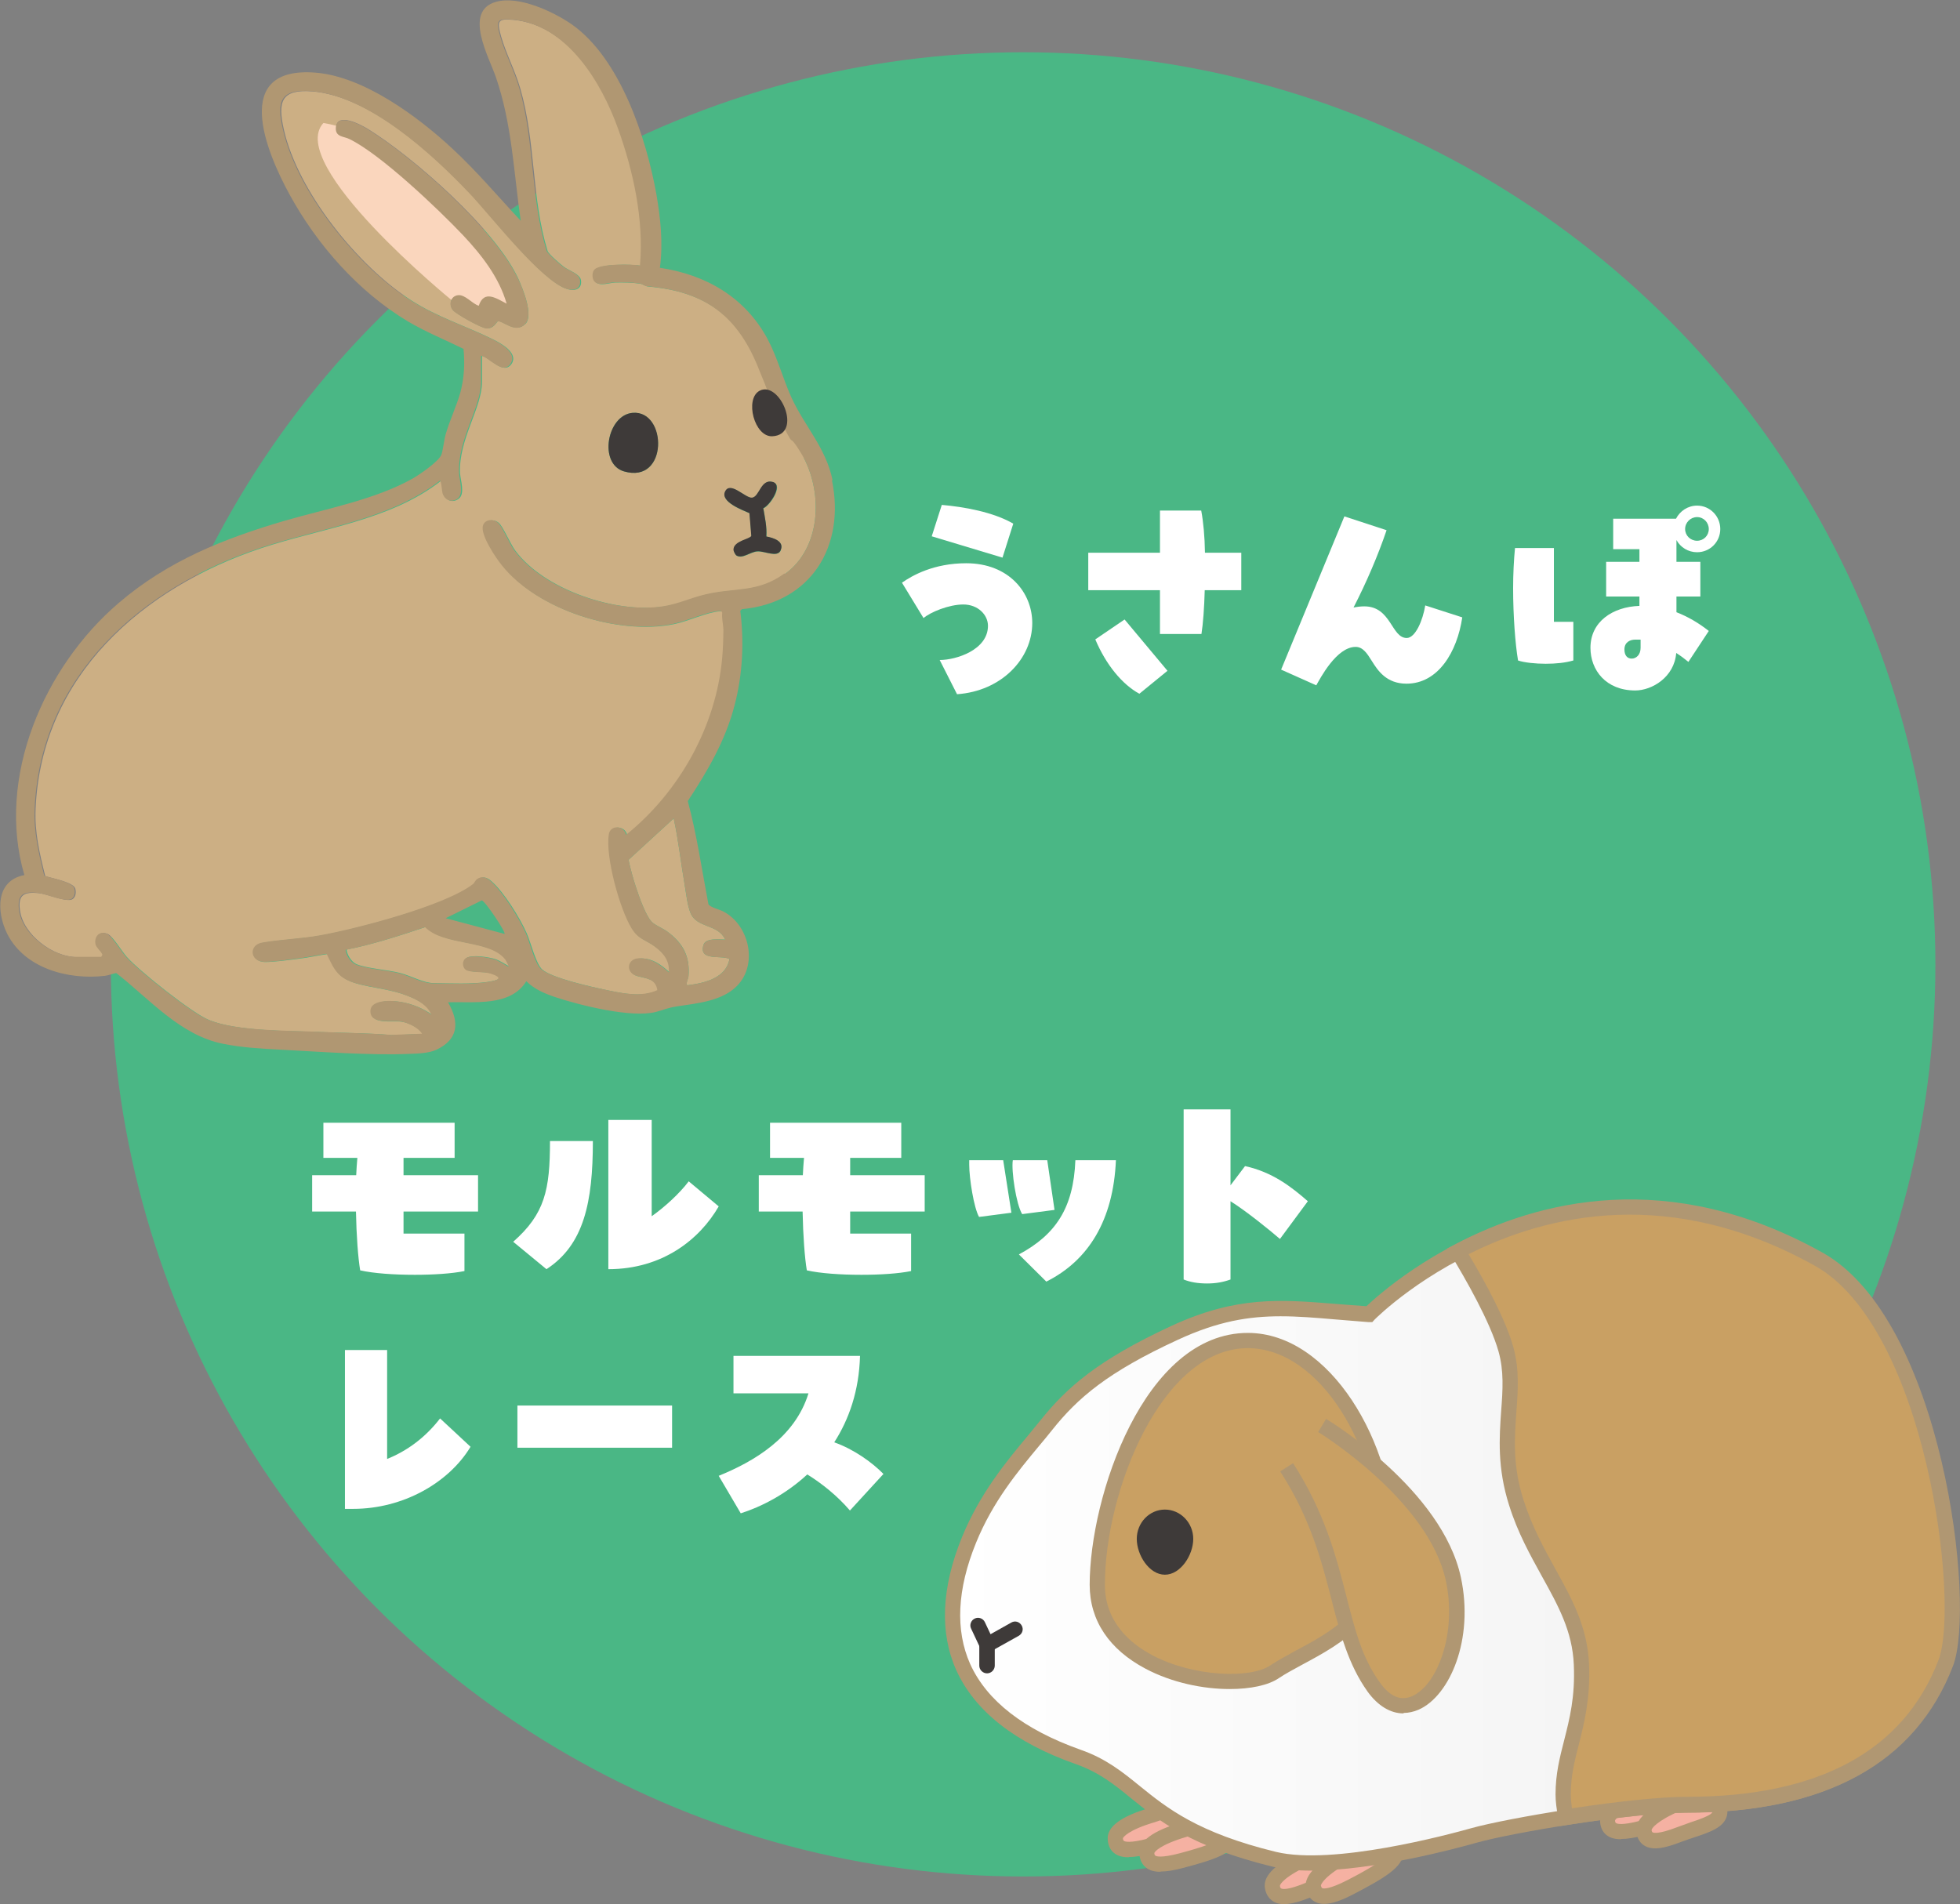 <?xml version="1.0" encoding="UTF-8"?>
<svg id="_レイヤー_2" data-name="レイヤー 2" xmlns="http://www.w3.org/2000/svg" xmlns:xlink="http://www.w3.org/1999/xlink" viewBox="0 0 83.64 81.27">
  <rect x="0" y="0" width="83.64" height="81.27" fill="#808080" stroke="none"/>
  <defs>
    <style>
      .cls-1 {
        fill: #fff;
      }

      .cls-2 {
        fill: #c9a063;
      }

      .cls-3 {
        fill: #f5b1a2;
      }

      .cls-4 {
        fill: #fad6bd;
      }

      .cls-5 {
        fill: #ccaf84;
      }

      .cls-6 {
        fill: #3e3a39;
      }

      .cls-7 {
        fill: #b09772;
      }

      .cls-8 {
        fill: #4ab785;
      }

      .cls-9 {
        fill: url(#linear-gradient);
      }
    </style>
    <linearGradient id="linear-gradient" x1="40.64" y1="65.53" x2="83.26" y2="65.53" gradientUnits="userSpaceOnUse">
      <stop offset="0" stop-color="#fff"/>
      <stop offset="1" stop-color="#efefef"/>
    </linearGradient>
  </defs>
  <g id="_レイヤー_1-2" data-name="レイヤー 1">
    <g>
      <circle class="cls-8" cx="43.66" cy="41.16" r="38.93"/>
      <g>
        <path class="cls-5" d="M30.95,40.1c-.25,0-.84-.08-.93.23-.21.71.75.42,1.11.6-.15.82-1.07,1.03-1.77,1.12-.14.02.01-.29.02-.38.07-.84-.22-1.4-.88-1.89-.19-.15-.46-.25-.64-.39-.28-.22-.6-1.15-.72-1.52-.13-.38-.23-.77-.32-1.17l1.93-1.77c.2.92.3,1.86.46,2.79.06.36.12.9.25,1.23.26.68,1.19.47,1.49,1.16Z"/>
        <path class="cls-5" d="M21.56,40.93c.04.05.19.27.16.31-.19-.1-.37-.23-.57-.3-.27-.09-1.02-.21-1.24-.05-.16.11-.16.37,0,.49.17.14.75.07,1.05.16.66.2.25.31-.15.37-.7.1-1.57.06-2.28.05-.46,0-.95-.3-1.45-.43-.52-.14-1.49-.2-1.89-.39-.2-.1-.38-.39-.4-.61,1.15-.23,2.28-.6,3.39-.97.77.82,2.73.52,3.41,1.37Z"/>
        <path class="cls-5" d="M34.3,19.54c.82,1.56.72,3.85-.79,4.95-1.14.83-2.12.6-3.37.89-.61.15-1.19.42-1.82.51-2.03.3-5.09-.71-6.33-2.39-.21-.28-.52-1.02-.7-1.18-.21-.18-.56-.14-.64.12-.12.4.54,1.37.8,1.69,1.52,1.92,4.95,2.99,7.31,2.51.6-.12,1.41-.51,1.96-.55.07,0,.11-.02.14.07-.03.25.05.51.05.75,0,.35-.02.82-.05,1.17-.26,2.93-1.83,5.73-4.1,7.56-.08-.4-.67-.44-.74-.02-.15.96.45,3.17.97,4.01.3.49.59.48,1,.79.36.27.63.61.59,1.09-.36-.34-.76-.63-1.28-.6-.52.02-.57.61-.1.75.37.11.82.1.89.61-.7.32-1.52.13-2.24-.02-.61-.13-2.29-.5-2.71-.87-.27-.24-.49-1.16-.66-1.54-.29-.66-.98-1.78-1.52-2.24-.17-.15-.36-.21-.56-.07-.09.06-.12.17-.17.21-1.21.93-4.97,1.91-6.53,2.19-.82.15-1.68.17-2.47.31-.59.1-.52.81.07.82.39,0,.98-.08,1.38-.13.44-.05.87-.15,1.3-.21.33.71.5,1.05,1.29,1.27.61.17,1.25.22,1.87.42.48.16,1.11.41,1.31.91-.55-.4-1.31-.64-1.99-.58-.23.02-.58.1-.61.38-.06.65.91.42,1.31.49.3.05.73.25.89.52l-1.32.05c-1.01-.09-2.03-.09-3.05-.13-1.34-.06-3.57-.02-4.77-.52-.71-.29-2.97-2.09-3.5-2.69-.2-.22-.59-.88-.82-.98-.33-.14-.55.15-.47.47.03.14.23.29.29.43l-.05.09h-1.08c-1.02,0-2.3-.96-2.43-2.01-.09-.67.2-.78.81-.72.37.04,1.09.36,1.38.28.19-.06.22-.31.17-.48-.08-.27-1.03-.44-1.28-.53-.24-.96-.46-1.88-.41-2.89.25-5.67,4.58-9.42,9.62-11.1,2.57-.86,5.48-1.17,7.67-2.87.07,0,.08.43.12.55.1.28.38.4.64.21.29-.21.08-.79.06-1.1-.06-1.45.94-2.78.94-3.9v-1.1c.37.09.92.83,1.26.34.31-.47-.47-.89-.82-1.06-1.16-.57-2.34-.93-3.46-1.65-2.27-1.46-4.84-4.63-5.44-7.3-.26-1.17-.12-1.72,1.21-1.62,2.45.19,5.16,2.67,6.78,4.39.88.93,3.03,3.72,4.12,4.05.33.1.63-.01.57-.39-.04-.25-.5-.4-.71-.55-.14-.1-.66-.55-.71-.68-.7-2.28-.5-4.65-1.17-6.95-.22-.76-.62-1.51-.82-2.23-.18-.65-.15-.76.56-.69,2.3.23,3.77,2.68,4.47,4.64.66,1.83,1.11,3.9.94,5.85-.38-.06-1.65-.09-1.93.16-.12.1-.12.36-.04.49.17.26.62.08.87.07.31-.01.77,0,1.08.05.11.02.22.11.33.12,2.51.22,3.9,1.29,4.8,3.63.07.17.33.87.37.98.05.15.9,1.94.97,1.95.1,0,.47.63.54.76ZM33.31,23.49c.18-.39-.32-.53-.6-.59.02-.41-.07-.8-.13-1.2.26-.1.88-.98.41-1.12-.52-.16-.57.63-.89.67-.29.03-.93-.73-1.15-.26-.21.44.75.79,1.04.92l.08.97c-.05.14-.76.21-.76.59,0,.06.07.22.13.25.25.15.57-.16.89-.18.3-.02.84.27.99-.04ZM26.63,20.12c1.9.55,1.84-2.61.37-2.5-1.1.09-1.47,2.18-.37,2.5ZM22.42,13.83c.36-.38-.11-1.5-.3-1.93-.96-2.1-4.48-5.21-6.46-6.42-.29-.17-1.32-.72-1.32,0,0,.36.35.33.57.44,1.31.64,3.81,3,4.86,4.11.79.84,1.54,1.79,1.86,2.92-.45-.23-.95-.6-1.19.09-.29-.09-.58-.49-.89-.45-.32.04-.41.42-.21.65.15.17,1.2.76,1.42.77.32.03.43-.28.49-.3.2-.05.75.55,1.17.11Z"/>
        <path class="cls-7" d="M35.5,20.49c.59,2.83-.9,5.24-3.84,5.51l-.07.07c.17,1.33.1,2.72-.24,4.02-.38,1.49-1.16,2.83-2,4.1.39,1.45.6,2.93.88,4.4.06.13.48.23.63.31,1.11.57,1.5,2.26.59,3.18-.64.65-1.69.74-2.54.87-.46.07-.53.14-.92.24-1.03.27-3.24-.28-4.29-.63-.45-.15-.9-.34-1.24-.68-.68,1.1-2.22.86-3.34.9.5.86.44,1.59-.51,2.03-.31.14-.78.16-1.13.17-1.69.07-3.8-.09-5.52-.18-.8-.04-1.66-.09-2.44-.25-1.83-.36-3.15-1.92-4.56-3.02-.17.03-.32.1-.49.12-1.55.18-3.41-.31-4.16-1.79-.46-.92-.51-2.28.73-2.51-1.22-4.16.84-8.89,4.02-11.61,2.1-1.8,4.48-2.75,7.11-3.52,1.76-.51,3.82-.89,5.43-1.79.3-.17,1.1-.72,1.23-1.01.07-.17.12-.65.19-.89.17-.59.45-1.17.62-1.76.17-.63.2-1.23.14-1.88-.79-.39-1.61-.72-2.37-1.17-2.12-1.27-3.88-3.27-5.06-5.43-1-1.83-2.5-5.47,1.11-5.19,2.06.16,4.38,1.88,5.85,3.25,1.04.96,1.95,2.05,2.91,3.07-.3-2.09-.37-4.12-1.06-6.13-.29-.85-1.4-2.81,0-3.21.97-.28,2.44.41,3.24.96,2.07,1.46,3.18,4.85,3.61,7.25.18,1.04.29,2.1.15,3.14,1.97.29,3.65,1.27,4.6,3.05.41.77.65,1.68,1.01,2.48.58,1.26,1.47,2.14,1.76,3.54ZM33.51,24.49c1.51-1.1,1.61-3.39.79-4.95-.07-.13-.44-.76-.54-.76-.06,0-.96-1.82-.97-1.95,0-.11-.3-.81-.37-.98-.9-2.34-2.29-3.41-4.8-3.63-.1,0-.21-.11-.33-.12-.31-.05-.76-.06-1.08-.05-.24.01-.7.19-.87-.07-.08-.13-.08-.38.04-.49.28-.24,1.54-.22,1.93-.16.17-1.95-.28-4.02-.94-5.85-.7-1.95-2.16-4.41-4.47-4.64-.7-.07-.74.04-.56.69.2.72.6,1.47.82,2.23.66,2.3.47,4.67,1.17,6.95.05.13.57.58.71.68.21.15.67.29.71.55.06.38-.24.49-.57.39-1.08-.33-3.24-3.12-4.12-4.05-1.62-1.71-4.33-4.2-6.78-4.39-1.33-.1-1.48.45-1.21,1.62.6,2.67,3.16,5.84,5.44,7.3,1.12.72,2.3,1.08,3.46,1.65.35.17,1.13.59.82,1.06-.33.5-.89-.25-1.26-.34v1.1c0,1.13-1,2.46-.94,3.9.01.31.22.88-.06,1.1-.26.19-.54.07-.64-.21-.04-.12-.05-.55-.12-.55-2.19,1.69-5.1,2.01-7.67,2.87-5.04,1.68-9.37,5.43-9.62,11.1-.05,1,.17,1.93.41,2.89.26.09,1.2.26,1.28.53.05.17.02.42-.17.48-.29.09-1.01-.23-1.38-.28-.61-.07-.89.05-.81.72.13,1.05,1.42,2.01,2.43,2.01h1.08l.05-.09c-.05-.15-.25-.29-.29-.43-.08-.32.15-.61.47-.47.23.1.62.75.82.98.53.6,2.79,2.4,3.5,2.69,1.21.5,3.43.46,4.77.52,1.02.05,2.04.05,3.05.13l1.32-.05c-.17-.27-.59-.46-.89-.52-.39-.07-1.37.16-1.31-.49.03-.28.38-.36.61-.38.68-.06,1.45.18,1.99.58-.2-.5-.83-.75-1.31-.91-.62-.2-1.25-.26-1.87-.42-.79-.21-.96-.56-1.29-1.27-.43.06-.87.16-1.3.21-.4.05-1,.14-1.38.13-.59-.01-.66-.72-.07-.82.79-.14,1.65-.16,2.47-.31,1.56-.28,5.33-1.26,6.53-2.19.05-.04.09-.15.17-.21.2-.14.38-.08.56.07.54.47,1.23,1.59,1.52,2.24.17.38.38,1.3.66,1.54.43.37,2.1.75,2.71.87.72.15,1.54.34,2.24.02-.07-.51-.52-.5-.89-.61-.47-.14-.41-.73.1-.75.52-.02.92.27,1.28.6.04-.48-.22-.82-.59-1.09-.41-.31-.7-.3-1-.79-.51-.84-1.12-3.05-.97-4.01.07-.42.65-.38.74.02,2.27-1.83,3.84-4.63,4.1-7.56.03-.35.05-.82.05-1.17,0-.24-.08-.5-.05-.75-.03-.08-.07-.07-.14-.07-.55.04-1.36.43-1.96.55-2.36.48-5.79-.59-7.31-2.51-.26-.32-.92-1.3-.8-1.69.08-.26.43-.3.64-.12.19.16.49.9.7,1.18,1.24,1.69,4.3,2.7,6.33,2.39.63-.09,1.21-.37,1.82-.51,1.25-.3,2.23-.06,3.37-.89ZM30.02,40.34c.09-.32.68-.24.93-.23-.3-.69-1.23-.48-1.49-1.16-.13-.33-.18-.87-.25-1.23-.16-.93-.26-1.87-.46-2.79l-1.93,1.77c.09.4.19.78.32,1.17.12.37.44,1.3.72,1.52.18.14.44.24.64.39.65.5.95,1.06.88,1.89,0,.09-.16.4-.02.38.7-.09,1.63-.3,1.77-1.12-.37-.18-1.32.11-1.11-.6ZM21.71,41.25s-.11-.26-.16-.31c-.68-.85-2.63-.56-3.41-1.37-1.11.37-2.23.74-3.39.97.02.22.2.51.4.61.4.19,1.38.26,1.89.39.5.13.98.43,1.45.43.72.01,1.58.05,2.28-.05.4-.06.81-.16.15-.37-.3-.09-.88-.03-1.05-.16-.15-.12-.15-.38,0-.49.22-.16.97-.04,1.24.05.21.07.38.2.57.3ZM21.53,39.86c.07-.06-.82-1.4-.97-1.43l-1.54.76,2.51.67Z"/>
        <path class="cls-6" d="M32.71,22.9c.28.05.78.2.6.59-.14.32-.69.02-.99.04-.31.02-.63.33-.89.18-.05-.03-.13-.18-.13-.25,0-.38.71-.45.76-.59l-.08-.97c-.29-.13-1.25-.48-1.04-.92.22-.47.87.29,1.15.26.32-.03.37-.82.89-.67.46.14-.15,1.02-.41,1.12.07.4.16.79.13,1.2Z"/>
        <path class="cls-6" d="M27,17.62c1.48-.12,1.53,3.05-.37,2.5-1.1-.32-.73-2.41.37-2.5Z"/>
        <path class="cls-6" d="M32.41,16.68c.86-.46,1.87,1.87.55,1.94-.77.04-1.19-1.59-.55-1.94Z"/>
        <path class="cls-4" d="M13.8,5.25s1.43.19,2.63,1.11c1.21.92,4.57,4.57,5.02,5.27.44.7.92,1.87.48,1.84-.44-.03-1.08-.35-1.08-.35l-.29.38-1.3-.7s-7.08-5.78-5.46-7.55Z"/>
        <path class="cls-7" d="M22.11,11.9c.2.43.67,1.54.3,1.93-.41.44-.97-.16-1.17-.11-.06.02-.17.32-.49.3-.23-.02-1.27-.6-1.42-.77-.2-.23-.11-.61.21-.65.31-.04.6.36.89.45.23-.69.74-.32,1.19-.09-.32-1.12-1.07-2.08-1.86-2.92-1.05-1.11-3.54-3.48-4.86-4.11-.22-.11-.57-.08-.57-.44,0-.72,1.04-.17,1.32,0,1.98,1.21,5.49,4.32,6.46,6.42Z"/>
      </g>
      <g>
        <g>
          <path class="cls-3" d="M49.19,77.46c.59-.19.84-.38,1.51-.02,1.15.61-.57,1.07-1.62,1.35-1.04.28-1.46.18-1.49-.3-.03-.48.97-.85,1.6-1.03Z"/>
          <path class="cls-7" d="M48.17,79.27c-.26,0-.45-.05-.6-.16-.13-.09-.28-.27-.3-.6-.04-.54.56-.99,1.83-1.36l.23-.08c.44-.16.82-.29,1.52.08.4.21.58.46.55.75-.07.58-1.01.88-2.24,1.2-.41.11-.73.16-.99.16ZM50.04,77.56c-.15,0-.29.05-.49.12l-.26.09c-1.14.33-1.37.65-1.37.69,0,.04.01.09.04.11.04.03.24.11,1.04-.1.38-.1,1.52-.41,1.74-.64-.03-.01-.08-.05-.19-.11-.22-.12-.37-.16-.51-.16Z"/>
        </g>
        <g>
          <path class="cls-3" d="M50.54,78.09c.59-.19.83-.38,1.51-.02,1.15.61-.57,1.07-1.62,1.35-1.04.28-1.46.18-1.49-.3-.03-.48.97-.84,1.6-1.03Z"/>
          <path class="cls-7" d="M49.53,79.89c-.26,0-.45-.05-.6-.16-.18-.13-.29-.33-.31-.6-.04-.54.56-.99,1.83-1.36l.23-.08c.44-.16.83-.29,1.52.08.4.21.58.46.55.75-.07.58-.97.86-2.24,1.2-.41.11-.73.16-.99.16ZM51.39,78.19c-.15,0-.29.05-.5.12l-.26.09c-1.15.34-1.37.65-1.37.69,0,.04.01.09.04.11.04.03.25.11,1.04-.1.38-.1,1.52-.41,1.74-.64-.03-.01-.08-.05-.19-.11-.22-.12-.37-.16-.51-.16Z"/>
        </g>
        <g>
          <path class="cls-3" d="M70.2,76.69c.59-.19.83-.38,1.51-.02,1.15.61-.57,1.07-1.62,1.35-1.04.28-1.46.18-1.49-.3-.03-.48.97-.85,1.6-1.03Z"/>
          <path class="cls-7" d="M69.18,78.5c-.26,0-.45-.05-.6-.16-.13-.09-.28-.27-.3-.6-.04-.54.56-.99,1.83-1.36l.23-.08c.44-.16.83-.29,1.52.08.4.21.58.46.55.75-.07.58-1.01.88-2.24,1.2-.41.11-.73.16-.99.16ZM71.05,76.8c-.15,0-.29.05-.5.12l-.26.09c-1.14.33-1.37.65-1.37.69,0,.04.01.09.04.11.04.03.24.11,1.04-.1.38-.1,1.52-.41,1.74-.64-.03-.01-.08-.05-.19-.11-.22-.12-.37-.16-.51-.16Z"/>
        </g>
        <g>
          <path class="cls-3" d="M71.62,76.97c.56-.25,1-.77,1.49-.2.86.98-.45,1.13-1.45,1.53-1,.4-1.43.34-1.51-.13-.09-.47.87-.95,1.47-1.21Z"/>
          <path class="cls-7" d="M70.64,78.89c-.17,0-.32-.03-.44-.1-.2-.11-.32-.3-.37-.56-.1-.54.44-1.05,1.66-1.56.12-.05.23-.12.33-.18.39-.23.97-.57,1.54.07.3.35.41.66.33.95-.13.49-.73.69-1.36.9-.18.06-.37.12-.55.19-.49.19-.86.29-1.14.29ZM72.64,76.83c-.1,0-.24.07-.48.21-.13.08-.26.15-.4.22h0c-1.1.47-1.29.8-1.28.85,0,.04.02.09.05.1.04.02.25.08,1.03-.22.19-.07.39-.14.58-.21.36-.12.9-.3.94-.45,0-.04-.02-.15-.2-.35-.08-.1-.15-.15-.23-.15Z"/>
        </g>
        <g>
          <path class="cls-3" d="M55.87,79.25c.6-.28.83-.52,1.58-.25,1.28.46-.48,1.2-1.55,1.64-1.06.44-1.51.4-1.6-.09-.09-.49.93-1.02,1.56-1.3Z"/>
          <path class="cls-7" d="M54.79,81.27c-.17,0-.31-.03-.43-.1-.14-.08-.32-.24-.38-.57-.1-.55.47-1.09,1.75-1.65l.24-.12c.46-.23.83-.42,1.59-.14.43.16.65.38.66.68.01.6-.9,1.03-2.19,1.57-.53.22-.93.33-1.23.33ZM56.88,79.21c-.21,0-.37.08-.62.21l-.26.13c-1.18.52-1.39.88-1.38.94,0,.04.02.1.05.11.05.03.27.09,1.1-.26.4-.17,1.59-.66,1.78-.94-.03,0-.09-.04-.22-.09-.19-.07-.33-.1-.46-.1Z"/>
        </g>
        <g>
          <path class="cls-3" d="M57.5,79.15c.57-.33.79-.59,1.55-.38,1.31.35-.38,1.23-1.4,1.76-1.02.53-1.47.52-1.6.04-.13-.48.84-1.09,1.45-1.43Z"/>
          <path class="cls-7" d="M56.5,81.26c-.13,0-.24-.02-.34-.07-.15-.06-.34-.21-.42-.53-.15-.54.38-1.12,1.6-1.79l.22-.14c.44-.27.79-.49,1.58-.28.44.12.68.33.72.62.07.6-.85,1.12-2.05,1.75-.57.3-.98.44-1.3.44ZM58.58,79.02c-.24,0-.4.1-.67.26l-.25.15c-1.13.62-1.31,1-1.29,1.06.01.04.03.09.06.1.05.02.28.06,1.08-.35.39-.2,1.53-.8,1.69-1.09-.03,0-.1-.04-.22-.07-.16-.04-.29-.06-.39-.06Z"/>
        </g>
        <g>
          <path class="cls-9" d="M82.98,71c-2.25,5.84-8.69,6.04-11.05,6.04s-7.52.87-9.06,1.3c-1.53.43-6.13,1.59-8.5,1.01-5.53-1.35-5.67-3.42-8.37-4.37-4.66-1.64-6.49-4.74-4.66-9.25.89-2.19,2.3-3.65,3.3-4.91,1.01-1.26,2.25-2.44,5.48-3.93,3.23-1.49,5.17-.98,8.3-.8,0,0,8.17-8.44,19.13-2.33,4.9,2.73,6.41,14.69,5.43,17.24Z"/>
          <path class="cls-7" d="M55.95,79.84c-.61,0-1.17-.05-1.65-.17-3.47-.85-4.85-1.96-6.06-2.94-.72-.59-1.35-1.09-2.34-1.44-2.59-.91-4.3-2.26-5.09-4-.72-1.6-.64-3.52.24-5.68.76-1.86,1.89-3.23,2.81-4.33.19-.23.37-.45.54-.66,1.13-1.41,2.46-2.58,5.59-4.03,2.77-1.28,4.63-1.13,6.99-.94.42.03.86.07,1.33.1,1.03-.97,9.04-8.06,19.41-2.28,5.13,2.86,6.57,15.04,5.57,17.65h0c-1.6,4.15-5.42,6.25-11.35,6.25-2.37,0-7.47.86-8.97,1.29-.81.23-4.33,1.18-7.02,1.18ZM54.66,56.18c-1.37,0-2.68.21-4.39,1-3.02,1.39-4.29,2.5-5.36,3.84-.17.22-.36.44-.55.67-.93,1.12-1.99,2.39-2.71,4.16-.81,1.99-.89,3.73-.25,5.17.71,1.57,2.29,2.8,4.71,3.66,1.09.38,1.79.95,2.53,1.55,1.16.94,2.48,2,5.81,2.81,2.44.59,7.37-.74,8.33-1.01,1.53-.43,6.73-1.31,9.15-1.31,5.64,0,9.25-1.96,10.74-5.83h0c.93-2.42-.52-14.19-5.28-16.84-10.6-5.91-18.65,2.19-18.73,2.27l-.1.11h-.15c-.52-.04-1.01-.08-1.48-.12-.81-.07-1.55-.13-2.27-.13Z"/>
        </g>
        <g>
          <path class="cls-2" d="M53.25,57.22c-4,0-6.42,6.5-6.42,10.42s6.02,4.76,7.57,3.71c1.47-1,4.78-1.86,4.78-5.64s-2.5-8.49-5.92-8.49Z"/>
          <path class="cls-7" d="M52.47,72.09c-1.13,0-2.46-.27-3.59-.87-1.55-.82-2.38-2.06-2.38-3.58,0-3.75,2.32-10.75,6.75-10.75,3.52,0,6.25,4.74,6.25,8.82,0,3.24-2.27,4.45-3.93,5.34-.37.2-.72.39-.99.57-.45.31-1.22.47-2.1.47ZM53.25,57.54c-3.67,0-6.1,6.08-6.1,10.1,0,1.6,1.1,2.52,2.03,3.01,1.77.93,4.19,1,5.03.43.3-.2.67-.4,1.05-.61,1.6-.85,3.58-1.91,3.58-4.76,0-3.78-2.45-8.17-5.6-8.17Z"/>
        </g>
        <g>
          <path class="cls-2" d="M77.61,53.73c-6.48-3.62-11.99-2.14-15.4-.33.68,1.11,1.7,2.9,2.06,4.19.56,2-.44,3.78.44,6.56.89,2.78,2.67,4.33,2.78,6.89.11,2.56-.78,3.67-.78,5.56,0,.28.04.61.11.96,1.87-.29,3.91-.54,5.17-.54,2.36,0,8.8-.2,11.05-6.04.98-2.55-.53-14.51-5.43-17.24Z"/>
          <path class="cls-7" d="M66.56,77.92l-.06-.31c-.08-.4-.12-.74-.12-1.02,0-.88.18-1.58.37-2.32.23-.91.47-1.84.41-3.22-.06-1.42-.66-2.51-1.36-3.77-.5-.91-1.03-1.85-1.4-3.03-.51-1.6-.42-2.89-.34-4.03.07-.91.12-1.7-.11-2.53-.36-1.28-1.42-3.12-2.02-4.11l-.18-.29.31-.16c3.54-1.88,9.13-3.34,15.71.33h0c5.13,2.86,6.57,15.04,5.57,17.65-1.6,4.15-5.42,6.25-11.35,6.25-1.1,0-2.96.19-5.12.53l-.31.05ZM62.67,53.53c.72,1.21,1.58,2.78,1.91,3.97.26.94.2,1.82.13,2.75-.08,1.13-.17,2.31.31,3.79.36,1.12.86,2.03,1.35,2.92.71,1.28,1.37,2.48,1.44,4.06.06,1.47-.2,2.5-.43,3.41-.18.7-.35,1.37-.35,2.16,0,.17.02.36.05.59,2.06-.31,3.83-.49,4.9-.49,5.64,0,9.25-1.96,10.74-5.83.93-2.42-.52-14.19-5.28-16.84-6.14-3.42-11.38-2.2-14.79-.48Z"/>
        </g>
        <path class="cls-6" d="M50.92,65.68c0,.69-.54,1.53-1.21,1.53s-1.2-.84-1.2-1.53.54-1.25,1.2-1.25,1.21.56,1.21,1.25Z"/>
        <path class="cls-6" d="M42.12,70.53s-.07,0-.1-.02c-.09-.03-.16-.09-.19-.17l-.39-.83c-.08-.16,0-.36.16-.43.16-.08.36,0,.43.16l.24.51.89-.5c.16-.09.35-.03.44.13.09.16.03.35-.13.44l-1.2.67s-.1.04-.16.04Z"/>
        <path class="cls-6" d="M42.12,71.42c-.18,0-.33-.15-.33-.33v-.89c0-.18.15-.33.33-.33s.33.15.33.33v.89c0,.18-.15.33-.33.33Z"/>
        <g>
          <path class="cls-2" d="M56.41,60.85s4.82,2.93,5.6,6.56c.78,3.63-1.68,6.97-3.39,4.6-1.7-2.37-1.24-5.53-3.71-9.39"/>
          <path class="cls-7" d="M59.89,73.13c-.55,0-1.09-.32-1.53-.93-.82-1.15-1.17-2.48-1.53-3.89-.42-1.63-.89-3.48-2.2-5.51l.55-.35c1.36,2.12,1.85,4.02,2.28,5.7.36,1.41.67,2.63,1.43,3.67.43.6.89.79,1.38.57,1.07-.48,1.91-2.68,1.43-4.92-.74-3.45-5.4-6.32-5.45-6.35l.34-.56c.2.12,4.95,3.04,5.75,6.76.57,2.65-.47,5.06-1.8,5.65-.21.09-.43.14-.64.14Z"/>
        </g>
      </g>
      <g>
        <path class="cls-1" d="M40.1,28.17c.7,0,2.06-.43,2.06-1.46,0-.47-.43-.91-1.05-.91s-1.41.33-1.7.58l-.92-1.51c.44-.31,1.36-.83,2.74-.83,1.83,0,2.82,1.26,2.82,2.55,0,1.53-1.32,2.91-3.21,3.04l-.74-1.46ZM42.78,23.8l-3.02-.91.43-1.34c.93.08,2.19.3,3.05.8l-.46,1.45Z"/>
        <path class="cls-1" d="M52.97,23.59v1.6h-1.56c-.02.75-.07,1.43-.14,1.87h-1.77v-1.87h-3.06v-1.6h3.06v-1.8h1.76c.09.47.15,1.11.16,1.8h1.55ZM47.99,26.44l1.83,2.19-1.2.98c-.73-.4-1.42-1.23-1.88-2.32l1.25-.85Z"/>
        <path class="cls-1" d="M62.4,26.35c-.22,1.48-1.03,2.83-2.38,2.83-.85,0-1.22-.55-1.48-.97-.2-.32-.38-.6-.69-.6-.82,0-1.52,1.36-1.68,1.64l-1.5-.67,2.7-6.54,1.8.59c-.36,1.06-.85,2.21-1.41,3.3.15-.03.3-.05.46-.05,1.15,0,1.15,1.35,1.81,1.35.37,0,.69-.76.79-1.39l1.58.51Z"/>
        <path class="cls-1" d="M66.31,23.39v3.15h.83v1.65c-.35.1-.75.14-1.18.14s-.92-.05-1.18-.14c-.12-.71-.21-1.91-.21-3.08,0-.61.03-1.2.08-1.72h1.66ZM71.54,23.98h1.02v1.48h-1.02v.67c.49.19.95.46,1.38.8l-.87,1.32c-.16-.13-.33-.26-.52-.38-.08,1.03-1.03,1.6-1.75,1.6-1.25,0-1.91-.87-1.91-1.82,0-1.12.95-1.75,2.09-1.79v-.4h-1.42v-1.48h1.42v-.54h-1.12v-1.3h2.68c.17-.33.51-.56.9-.56.55,0,.99.45.99,1s-.44.99-.99.99c-.38,0-.71-.21-.88-.52v.93ZM70.01,27.3c-.08,0-.15,0-.23,0-.22,0-.46.11-.46.42,0,.25.12.39.31.39.2,0,.38-.17.38-.46v-.34ZM71.91,22.58c0,.28.23.5.51.5s.5-.22.5-.5-.22-.51-.5-.51-.51.23-.51.51Z"/>
      </g>
      <g>
        <path class="cls-1" d="M17.22,49.42v.74h3.18v1.55h-3.18v.94h2.6v1.6c-.54.11-1.33.16-2.12.16-.88,0-1.76-.06-2.33-.19-.09-.54-.16-1.47-.18-2.51h-1.87v-1.55h1.88c.01-.25.03-.5.05-.74h-1.45v-1.5h5.6v1.5h-2.18Z"/>
        <path class="cls-1" d="M21.9,53c1.35-1.19,1.57-2.21,1.57-4.3h1.83c0,2.61-.38,4.43-1.98,5.47l-1.42-1.17ZM25.96,47.8h1.85v4.11c.54-.38,1.19-.97,1.58-1.49l1.28,1.07c-.82,1.42-2.41,2.68-4.71,2.68v-6.37Z"/>
        <path class="cls-1" d="M36.28,49.42v.74h3.18v1.55h-3.18v.94h2.6v1.6c-.54.11-1.33.16-2.12.16-.88,0-1.76-.06-2.33-.19-.09-.54-.16-1.47-.18-2.51h-1.87v-1.55h1.88c.01-.25.03-.5.05-.74h-1.45v-1.5h5.6v1.5h-2.18Z"/>
        <path class="cls-1" d="M42.81,49.52l.35,2.24-1.38.18c-.22-.38-.42-1.64-.42-2.23,0-.08,0-.14,0-.19h1.44ZM44.69,49.52l.31,2.12-1.38.18c-.26-.42-.47-1.86-.4-2.3h1.47ZM43.48,53.54c1.56-.84,2.33-1.97,2.41-4.02h1.73c-.11,2.56-1.17,4.28-2.97,5.18l-1.17-1.16Z"/>
        <path class="cls-1" d="M54.62,52.88c-.44-.38-1.44-1.19-2.11-1.61v3.34c-.3.11-.62.17-1,.17-.4,0-.73-.06-1-.17v-7.26h2v3.24l.62-.82c1.18.26,1.98.89,2.68,1.5l-1.19,1.61Z"/>
        <path class="cls-1" d="M14.72,57.62h1.8v4.65c.84-.34,1.62-.9,2.26-1.73l1.3,1.21c-.93,1.54-2.88,2.65-5.01,2.65-.12,0-.23,0-.35,0v-6.77Z"/>
        <path class="cls-1" d="M22.08,59.99h6.6v1.8h-6.6v-1.8Z"/>
        <path class="cls-1" d="M37.7,62.91l-1.43,1.56c-.56-.65-1.21-1.16-1.82-1.54-.92.85-1.96,1.38-2.84,1.66l-.94-1.6c1.5-.61,3.25-1.63,3.83-3.52h-3.2v-1.6h5.4c-.04,1.49-.47,2.71-1.1,3.69.82.29,1.6.84,2.1,1.35Z"/>
      </g>
    </g>
  </g>
</svg>